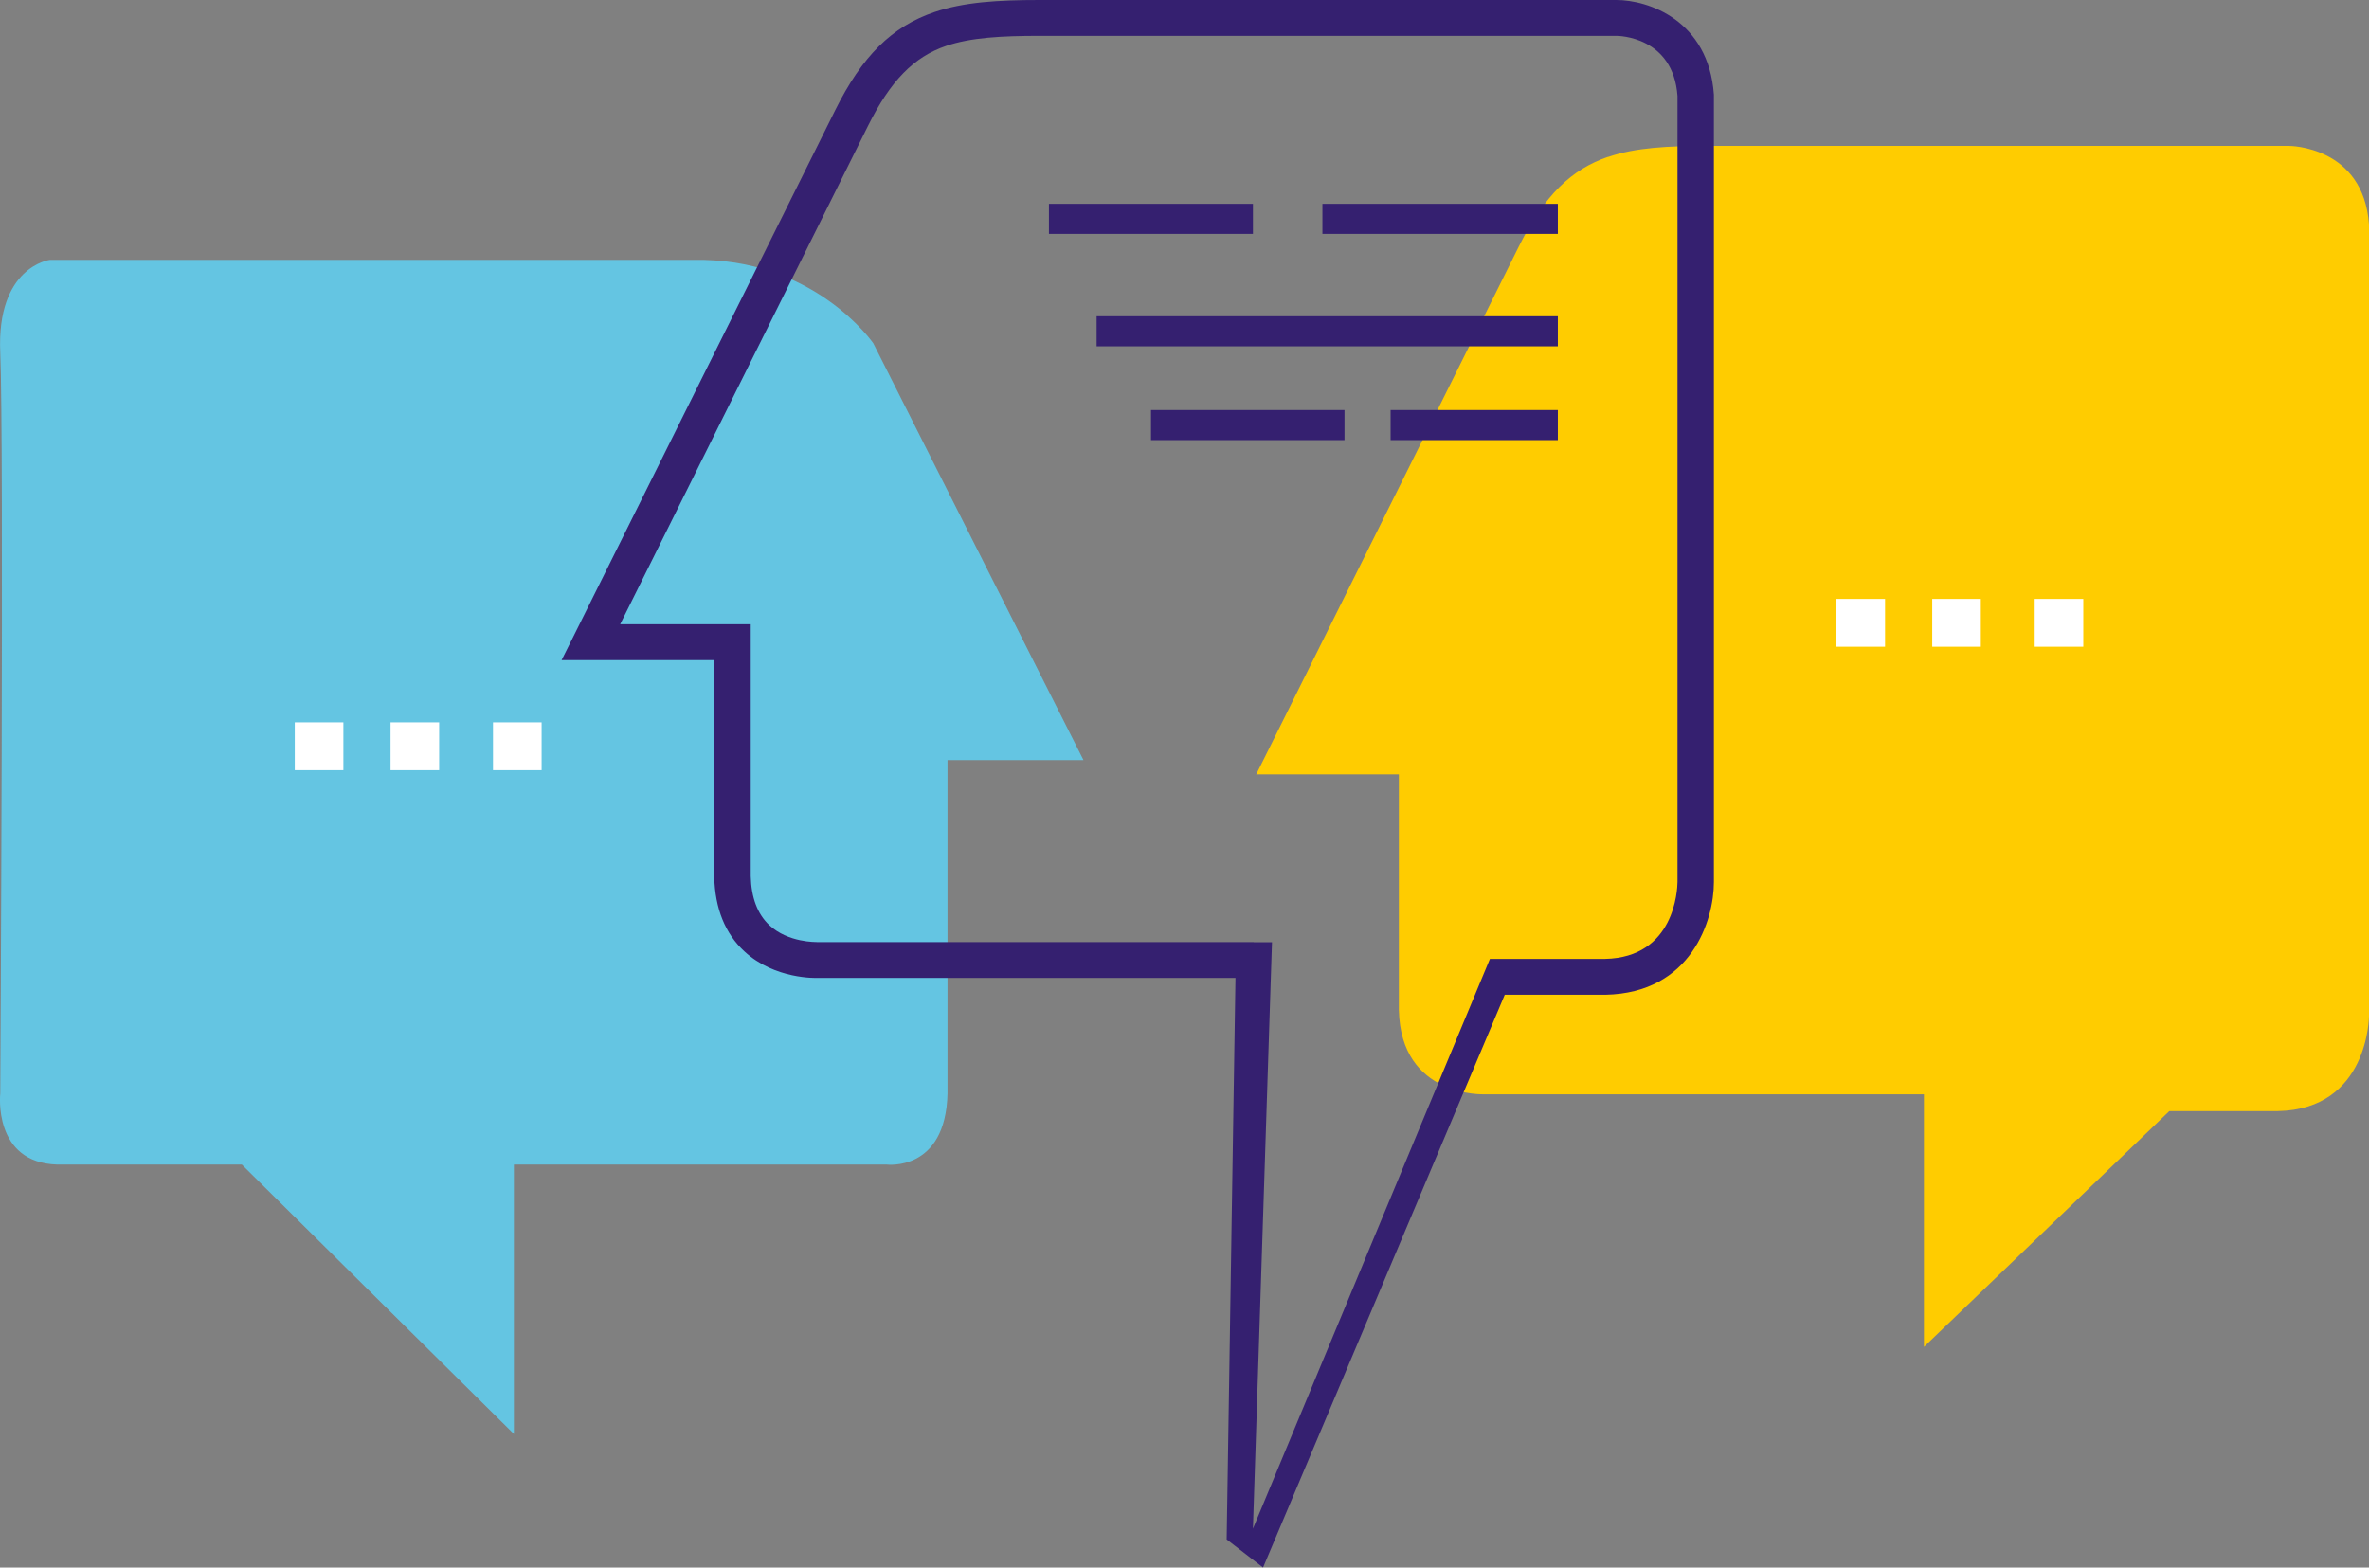 <?xml version="1.0" encoding="utf-8"?>
<svg xmlns="http://www.w3.org/2000/svg" id="Layer_2" data-name="Layer 2" viewBox="0 0 180.34 119.35">
  <rect x="0" y="0" width="180.34" height="119.35" fill="#808080" stroke="none"/>
  <defs>
    <style>
      .cls-1 {
        fill: #352070;
      }

      .cls-1, .cls-2, .cls-3, .cls-4 {
        stroke-width: 0px;
      }

      .cls-2 {
        fill: #64c5e2;
      }

      .cls-3 {
        fill: #fc0;
      }

      .cls-4 {
        fill: #fff;
      }
    </style>
  </defs>
  <g id="Layer_1-2" data-name="Layer 1">
    <g>
      <path class="cls-3" d="M122.42,11.95c2.07-.71,4.53-.84,7.62-.84h44.22s5.65,0,6.08,5.98v60.25s0,7.13-6.95,7.26h-8.25l-18.68,17.95v-19.23h-33.45s-6.37.28-6.52-6.41v-17.95h-10.86s19.85-39.9,19.98-40.17c1.97-3.96,4.05-5.91,6.81-6.85"/>
      <path class="cls-2" d="M18.41,88.67l20.71,20.51v-20.51h28.38s4.49.57,4.63-5.41v-25.39h10.35l-16-31.73s-4.52-6.57-13.77-6.35H3.78S-.27,20.3.02,26.85.02,83.26.02,83.26c0,0-.58,5.27,4.34,5.41h14.05Z"/>
      <rect class="cls-4" x="22.44" y="55" width="3.7" height="3.64"/>
      <rect class="cls-4" x="29.73" y="55" width="3.7" height="3.64"/>
      <rect class="cls-4" x="37.53" y="55" width="3.7" height="3.64"/>
      <rect class="cls-1" x="83.48" y="24.08" width="35.11" height="2.29"/>
      <rect class="cls-1" x="79.85" y="15.52" width="15.53" height="2.29"/>
      <rect class="cls-1" x="100.67" y="15.52" width="17.92" height="2.29"/>
      <rect class="cls-1" x="87.62" y="31.22" width="14.73" height="2.29"/>
      <rect class="cls-1" x="105.86" y="31.22" width="12.73" height="2.29"/>
      <path class="cls-1" d="M93.38,117.21l.67-42.75h-31.82c-.08,0-3.24.12-5.55-2.01-1.48-1.36-2.25-3.28-2.31-5.7v-16.49h-11.62l.98-1.96S63.42,8.72,63.57,8.41c2.06-4.15,4.33-6.39,7.56-7.49,2.23-.76,4.82-.92,8.02-.92h43.9c2.39,0,7.01,1.51,7.42,7.21v59.95c0,2.91-1.72,8.45-8.26,8.58h-7.66l-18.4,43.61-2.77-2.14ZM95.44,71.74h1.39l-1.45,44.65,18.04-43.38h8.76c5.31-.11,5.51-5.27,5.52-5.86V7.31c-.33-4.53-4.48-4.58-4.65-4.58h-43.9c-2.92,0-5.25.13-7.11.76-2.48.84-4.26,2.67-5.97,6.11-.11.23-14.89,29.94-18.86,37.93h9.94v19.19c.04,1.62.51,2.87,1.41,3.72,1.45,1.35,3.59,1.28,3.62,1.29h33.26Z"/>
      <rect class="cls-4" x="139.8" y="45.6" width="3.7" height="3.64"/>
      <rect class="cls-4" x="147.09" y="45.6" width="3.7" height="3.64"/>
      <rect class="cls-4" x="154.89" y="45.6" width="3.7" height="3.64"/>
    </g>
  </g>
</svg>